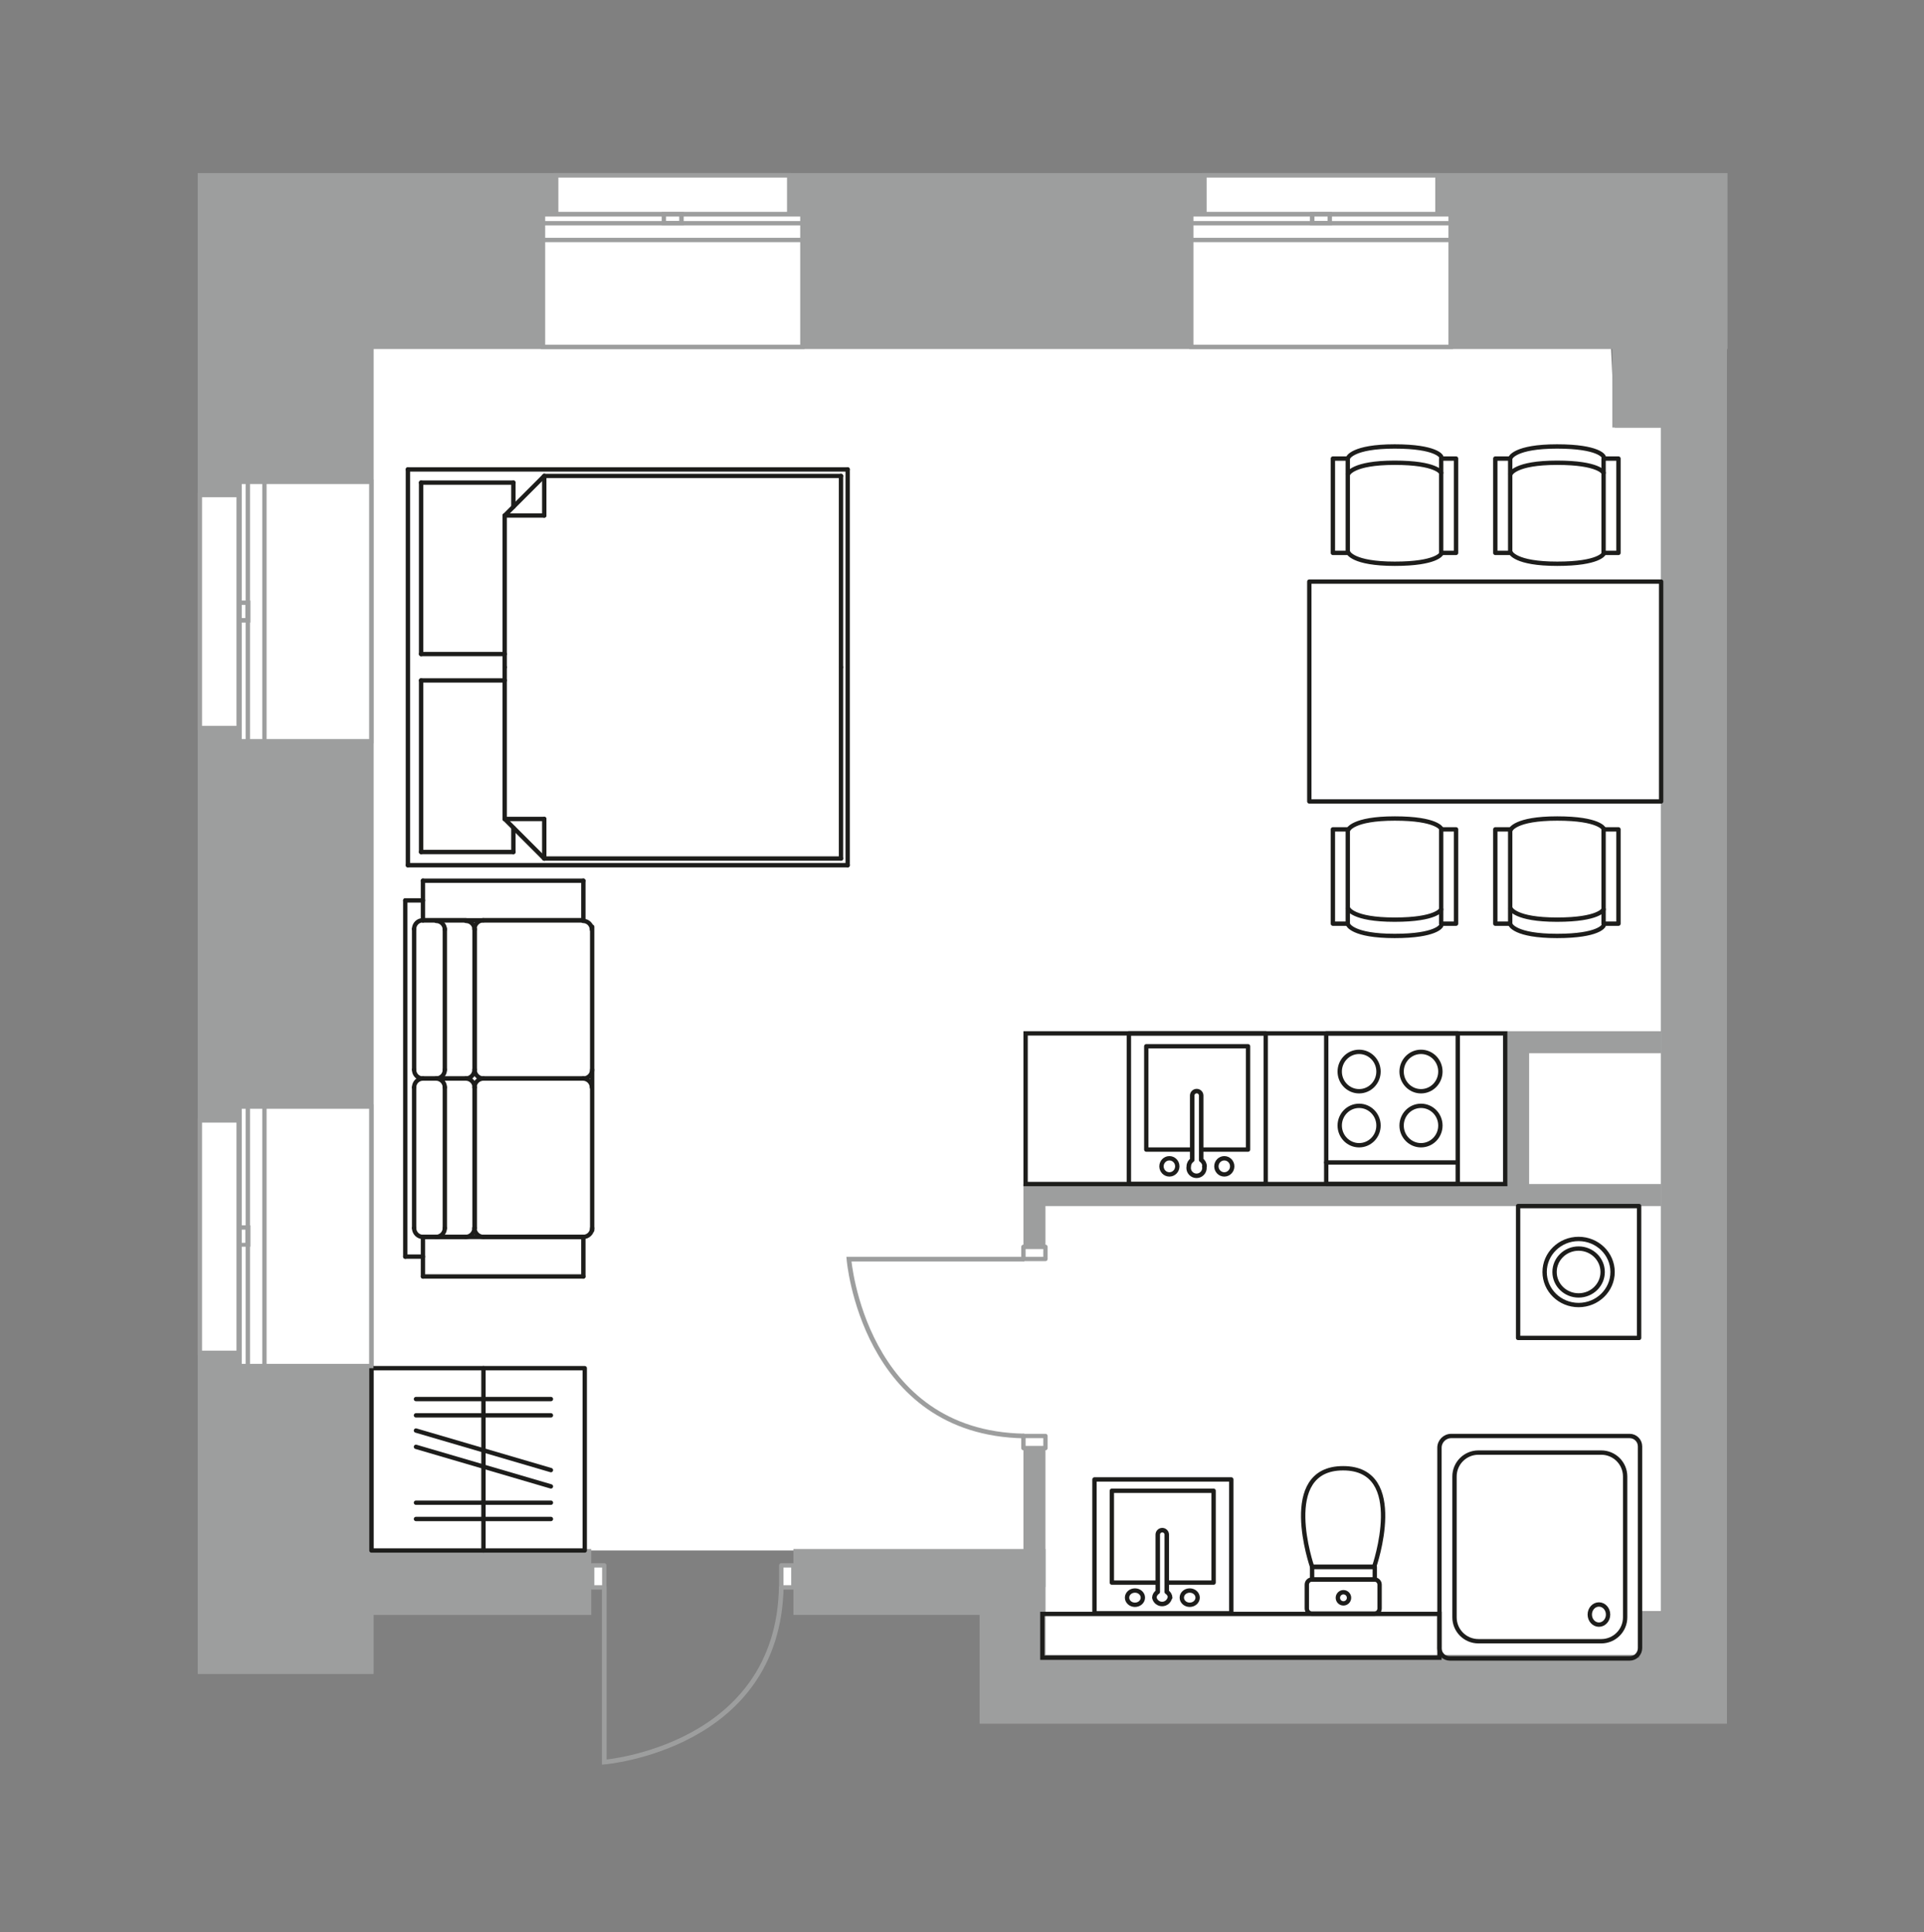 <?xml version="1.0" encoding="UTF-8"?>
<svg xmlns="http://www.w3.org/2000/svg" width="748" height="751" viewBox="0 0 748 751" fill="none">
  <rect x="0" y="0" width="748" height="751" fill="#808080" stroke="none"/>
  <path d="M145.134 135.373V602.692H406.143V643.339H637.239V626.272H645.802V602.692V594.973V166.19H627.77L626.323 135.373H145.134Z" fill="white"></path>
  <path d="M671.614 101.48H111.061V650.696" stroke="#9D9E9E" stroke-width="68.388" stroke-miterlimit="22.926"></path>
  <path d="M402.163 562.949V616.864" stroke="#9D9E9E" stroke-width="8.564" stroke-miterlimit="22.926"></path>
  <path d="M645.802 464.527H402.163V484.73" stroke="#9D9E9E" stroke-width="8.564" stroke-miterlimit="22.926"></path>
  <path d="M590.2 464.527V405.125H645.803" stroke="#9D9E9E" stroke-width="8.564" stroke-miterlimit="22.926"></path>
  <path d="M229.865 614.934H117.333" stroke="#9D9E9E" stroke-width="25.631" stroke-miterlimit="22.926"></path>
  <path d="M658.588 110.527V657.21H393.659V614.935H308.446" stroke="#9D9E9E" stroke-width="25.631" stroke-miterlimit="22.926"></path>
  <path d="M639.651 110.527V166.191" stroke="#9D9E9E" stroke-width="25.631" stroke-miterlimit="22.926"></path>
  <path d="M650.205 626.271V656.304" stroke="#9D9E9E" stroke-width="25.631" stroke-miterlimit="22.926"></path>
  <path d="M559.624 640.324V562.769C559.623 560.238 561.676 558.186 564.207 558.186H633.56C635.791 558.186 637.6 559.995 637.6 562.226L637.601 640.625C637.6 642.856 635.791 644.666 633.559 644.666H563.603C561.392 644.639 559.612 642.838 559.612 640.625C559.612 640.525 559.616 640.424 559.623 640.323L559.624 640.324Z" stroke="#1D1D1B" stroke-width="1.689" stroke-miterlimit="22.926" stroke-linecap="round" stroke-linejoin="round"></path>
  <path d="M574.761 564.638H622.524C627.652 564.637 631.811 568.796 631.811 573.924L631.811 628.684C631.811 633.812 627.652 637.971 622.524 637.971L574.761 637.971C569.632 637.971 565.473 633.812 565.473 628.683L565.474 573.925C565.473 568.796 569.632 564.637 574.761 564.637L574.761 564.638Z" stroke="#1D1D1B" stroke-width="1.689" stroke-miterlimit="22.926" stroke-linecap="round" stroke-linejoin="round"></path>
  <path d="M621.62 631.519C623.585 631.519 625.178 629.764 625.178 627.599C625.178 625.435 623.585 623.68 621.62 623.68C619.655 623.68 618.062 625.435 618.062 627.599C618.062 629.764 619.655 631.519 621.62 631.519Z" stroke="#1D1D1B" stroke-width="1.689" stroke-miterlimit="22.926" stroke-linecap="round" stroke-linejoin="round"></path>
  <path d="M534.355 627.236H510.052C508.952 627.237 508.061 626.346 508.061 625.247L508.061 615.959C508.061 614.86 508.952 613.969 510.051 613.969H534.355C535.454 613.969 536.345 614.86 536.345 615.959V625.246C536.345 626.346 535.454 627.237 534.355 627.237V627.236Z" stroke="#1D1D1B" stroke-width="1.689" stroke-miterlimit="22.926" stroke-linecap="round" stroke-linejoin="round"></path>
  <path d="M534.235 609.023C534.235 609.023 547.502 570.729 522.173 570.729C496.845 570.729 510.112 609.023 510.112 609.023H534.235Z" stroke="#1D1D1B" stroke-width="1.689" stroke-miterlimit="22.926" stroke-linecap="round" stroke-linejoin="round"></path>
  <path d="M534.476 609.084H510.112V613.969H534.476V609.084Z" stroke="#1D1D1B" stroke-width="1.689" stroke-miterlimit="22.926" stroke-linecap="round" stroke-linejoin="round"></path>
  <path d="M522.294 623.256C523.493 623.256 524.465 622.284 524.465 621.085C524.465 619.886 523.493 618.914 522.294 618.914C521.095 618.914 520.123 619.886 520.123 621.085C520.123 622.284 521.095 623.256 522.294 623.256Z" stroke="#1D1D1B" stroke-width="1.689" stroke-miterlimit="22.926" stroke-linecap="round" stroke-linejoin="round"></path>
  <path d="M585.194 401.689H398.725V460.248H585.194V401.689Z" stroke="#1D1D1B" stroke-width="1.689" stroke-miterlimit="22.926"></path>
  <path d="M566.74 401.689H515.6V460.248H566.74V401.689Z" stroke="#1D1D1B" stroke-width="1.689" stroke-miterlimit="22.926" stroke-linecap="round" stroke-linejoin="round"></path>
  <path d="M528.385 424.183C532.548 424.183 535.923 420.754 535.923 416.524C535.923 412.294 532.548 408.865 528.385 408.865C524.222 408.865 520.847 412.294 520.847 416.524C520.847 420.754 524.222 424.183 528.385 424.183Z" stroke="#1D1D1B" stroke-width="1.689" stroke-miterlimit="22.926" stroke-linecap="round" stroke-linejoin="round"></path>
  <path d="M552.447 424.183C556.611 424.183 559.986 420.754 559.986 416.524C559.986 412.294 556.611 408.865 552.447 408.865C548.284 408.865 544.909 412.294 544.909 416.524C544.909 420.754 548.284 424.183 552.447 424.183Z" stroke="#1D1D1B" stroke-width="1.689" stroke-miterlimit="22.926" stroke-linecap="round" stroke-linejoin="round"></path>
  <path d="M528.385 445.169C532.548 445.169 535.923 441.74 535.923 437.51C535.923 433.281 532.548 429.852 528.385 429.852C524.222 429.852 520.847 433.281 520.847 437.51C520.847 441.74 524.222 445.169 528.385 445.169Z" stroke="#1D1D1B" stroke-width="1.689" stroke-miterlimit="22.926" stroke-linecap="round" stroke-linejoin="round"></path>
  <path d="M552.447 445.169C556.611 445.169 559.986 441.74 559.986 437.51C559.986 433.281 556.611 429.852 552.447 429.852C548.284 429.852 544.909 433.281 544.909 437.51C544.909 441.74 548.284 445.169 552.447 445.169Z" stroke="#1D1D1B" stroke-width="1.689" stroke-miterlimit="22.926" stroke-linecap="round" stroke-linejoin="round"></path>
  <path d="M515.6 451.863H566.74" stroke="#1D1D1B" stroke-width="1.689" stroke-miterlimit="22.926" stroke-linecap="round" stroke-linejoin="round"></path>
  <path d="M485.204 446.858L485.204 406.693L445.643 406.693L445.643 446.858L485.204 446.858Z" stroke="#1D1D1B" stroke-width="1.689" stroke-miterlimit="22.926" stroke-linecap="round" stroke-linejoin="round"></path>
  <path d="M475.978 456.508C477.676 456.508 479.053 455.104 479.053 453.372C479.053 451.64 477.676 450.236 475.978 450.236C474.279 450.236 472.902 451.64 472.902 453.372C472.902 455.104 474.279 456.508 475.978 456.508Z" stroke="#1D1D1B" stroke-width="1.689" stroke-miterlimit="22.926" stroke-linecap="round" stroke-linejoin="round"></path>
  <path d="M454.629 456.508C456.328 456.508 457.705 455.104 457.705 453.372C457.705 451.64 456.328 450.236 454.629 450.236C452.931 450.236 451.554 451.64 451.554 453.372C451.554 455.104 452.931 456.508 454.629 456.508Z" stroke="#1D1D1B" stroke-width="1.689" stroke-miterlimit="22.926" stroke-linecap="round" stroke-linejoin="round"></path>
  <path d="M468.319 453.37C468.31 452.378 467.814 451.453 466.992 450.897V425.871C466.991 424.904 466.208 424.121 465.243 424.121C464.277 424.121 463.494 424.904 463.494 425.87V450.897C462.672 451.453 462.175 452.378 462.167 453.37C462.127 453.569 462.106 453.773 462.106 453.976C462.106 455.674 463.484 457.052 465.182 457.052C466.881 457.052 468.258 455.674 468.258 453.976C468.258 453.773 468.237 453.569 468.198 453.37L468.319 453.37Z" fill="white" stroke="#1D1D1B" stroke-width="1.749" stroke-miterlimit="22.926" stroke-linecap="round" stroke-linejoin="round"></path>
  <path d="M492.079 460.248L492.079 401.689L438.888 401.689L438.888 460.248L492.079 460.248Z" stroke="#1D1D1B" stroke-width="1.689" stroke-miterlimit="22.926" stroke-linecap="round" stroke-linejoin="round"></path>
  <path d="M471.817 615.176L471.817 579.475L432.255 579.475L432.255 615.176L471.817 615.176Z" stroke="#1D1D1B" stroke-width="1.689" stroke-miterlimit="22.926" stroke-linecap="round" stroke-linejoin="round"></path>
  <path d="M462.529 623.8C464.228 623.8 465.604 622.558 465.604 621.026C465.604 619.494 464.228 618.252 462.529 618.252C460.831 618.252 459.454 619.494 459.454 621.026C459.454 622.558 460.831 623.8 462.529 623.8Z" stroke="#1D1D1B" stroke-width="1.689" stroke-miterlimit="22.926" stroke-linecap="round" stroke-linejoin="round"></path>
  <path d="M441.241 623.8C442.939 623.8 444.316 622.558 444.316 621.026C444.316 619.494 442.939 618.252 441.241 618.252C439.542 618.252 438.166 619.494 438.166 621.026C438.166 622.558 439.542 623.8 441.241 623.8Z" stroke="#1D1D1B" stroke-width="1.689" stroke-miterlimit="22.926" stroke-linecap="round" stroke-linejoin="round"></path>
  <path d="M454.931 621.026C454.885 620.107 454.388 619.271 453.604 618.793V596.54C453.603 595.574 452.82 594.791 451.855 594.791C450.889 594.791 450.106 595.574 450.106 596.54V618.793C449.322 619.271 448.824 620.107 448.779 621.024C449.067 622.461 450.329 623.494 451.794 623.494C453.259 623.494 454.521 622.461 454.809 621.025L454.931 621.026Z" fill="white" stroke="#1D1D1B" stroke-width="1.749" stroke-miterlimit="22.926" stroke-linecap="round" stroke-linejoin="round"></path>
  <path d="M478.692 627.117L478.692 575.072L425.501 575.072L425.501 627.117L478.692 627.117Z" stroke="#1D1D1B" stroke-width="1.689" stroke-miterlimit="22.926" stroke-linecap="round" stroke-linejoin="round"></path>
  <path d="M227.332 531.83H144.41V602.691H227.332V531.83Z" stroke="#1D1D1B" stroke-width="1.689" stroke-miterlimit="22.926" stroke-linecap="round" stroke-linejoin="round"></path>
  <path d="M161.718 543.832H214.186" stroke="#1D1D1B" stroke-width="1.689" stroke-miterlimit="22.926" stroke-linecap="round" stroke-linejoin="round"></path>
  <path d="M161.718 550.164H214.186" stroke="#1D1D1B" stroke-width="1.689" stroke-miterlimit="22.926" stroke-linecap="round" stroke-linejoin="round"></path>
  <path d="M161.718 556.074L214.186 571.452" stroke="#1D1D1B" stroke-width="1.689" stroke-miterlimit="22.926" stroke-linecap="round" stroke-linejoin="round"></path>
  <path d="M161.718 562.406L214.186 577.784" stroke="#1D1D1B" stroke-width="1.689" stroke-miterlimit="22.926" stroke-linecap="round" stroke-linejoin="round"></path>
  <path d="M161.718 584.117H214.186" stroke="#1D1D1B" stroke-width="1.689" stroke-miterlimit="22.926" stroke-linecap="round" stroke-linejoin="round"></path>
  <path d="M161.718 590.449H214.186" stroke="#1D1D1B" stroke-width="1.689" stroke-miterlimit="22.926" stroke-linecap="round" stroke-linejoin="round"></path>
  <path d="M187.952 531.83V602.691" stroke="#1D1D1B" stroke-width="1.689" stroke-miterlimit="22.926" stroke-linecap="round" stroke-linejoin="round"></path>
  <path d="M560.348 215.219C560.348 215.219 558.659 219.139 542.255 219.139C525.852 219.139 524.163 214.736 524.163 214.736" stroke="#1D1D1B" stroke-width="1.689" stroke-miterlimit="22.926" stroke-linecap="round" stroke-linejoin="round"></path>
  <path d="M560.287 183.799C560.287 183.799 558.598 179.879 542.195 179.879C525.791 179.879 524.103 184.281 524.103 184.281" stroke="#1D1D1B" stroke-width="1.689" stroke-miterlimit="22.926" stroke-linecap="round" stroke-linejoin="round"></path>
  <path d="M560.287 177.467C560.287 177.467 558.598 173.547 542.195 173.547C525.791 173.547 524.103 177.949 524.103 177.949" stroke="#1D1D1B" stroke-width="1.689" stroke-miterlimit="22.926" stroke-linecap="round" stroke-linejoin="round"></path>
  <path d="M523.982 178.252H518.192V214.919H523.982V178.252Z" stroke="#1D1D1B" stroke-width="1.689" stroke-miterlimit="22.926" stroke-linecap="round" stroke-linejoin="round"></path>
  <path d="M566.077 178.252H560.287V214.919H566.077V178.252Z" stroke="#1D1D1B" stroke-width="1.689" stroke-miterlimit="22.926" stroke-linecap="round" stroke-linejoin="round"></path>
  <path d="M623.489 215.219C623.489 215.219 621.8 219.139 605.396 219.139C588.993 219.139 587.304 214.736 587.304 214.736" stroke="#1D1D1B" stroke-width="1.689" stroke-miterlimit="22.926" stroke-linecap="round" stroke-linejoin="round"></path>
  <path d="M623.429 183.799C623.429 183.799 621.74 179.879 605.336 179.879C588.933 179.879 587.244 184.281 587.244 184.281" stroke="#1D1D1B" stroke-width="1.689" stroke-miterlimit="22.926" stroke-linecap="round" stroke-linejoin="round"></path>
  <path d="M623.429 177.467C623.429 177.467 621.74 173.547 605.336 173.547C588.933 173.547 587.244 177.949 587.244 177.949" stroke="#1D1D1B" stroke-width="1.689" stroke-miterlimit="22.926" stroke-linecap="round" stroke-linejoin="round"></path>
  <path d="M587.123 178.252H581.334V214.919H587.123V178.252Z" stroke="#1D1D1B" stroke-width="1.689" stroke-miterlimit="22.926" stroke-linecap="round" stroke-linejoin="round"></path>
  <path d="M629.218 178.252H623.429V214.919H629.218V178.252Z" stroke="#1D1D1B" stroke-width="1.689" stroke-miterlimit="22.926" stroke-linecap="round" stroke-linejoin="round"></path>
  <path d="M560.348 322.144C560.348 322.144 558.659 318.164 542.255 318.164C525.852 318.164 524.163 322.566 524.163 322.566" stroke="#1D1D1B" stroke-width="1.689" stroke-miterlimit="22.926" stroke-linecap="round" stroke-linejoin="round"></path>
  <path d="M560.287 353.502C560.287 353.502 558.598 357.482 542.195 357.482C525.791 357.482 524.103 353.08 524.103 353.08" stroke="#1D1D1B" stroke-width="1.689" stroke-miterlimit="22.926" stroke-linecap="round" stroke-linejoin="round"></path>
  <path d="M560.287 359.834C560.287 359.834 558.598 363.815 542.195 363.815C525.791 363.815 524.103 359.412 524.103 359.412" stroke="#1D1D1B" stroke-width="1.689" stroke-miterlimit="22.926" stroke-linecap="round" stroke-linejoin="round"></path>
  <path d="M523.982 322.385H518.192V359.051H523.982V322.385Z" stroke="#1D1D1B" stroke-width="1.689" stroke-miterlimit="22.926" stroke-linecap="round" stroke-linejoin="round"></path>
  <path d="M566.077 322.385H560.287V359.051H566.077V322.385Z" stroke="#1D1D1B" stroke-width="1.689" stroke-miterlimit="22.926" stroke-linecap="round" stroke-linejoin="round"></path>
  <path d="M623.489 322.144C623.489 322.144 621.8 318.164 605.396 318.164C588.993 318.164 587.304 322.566 587.304 322.566" stroke="#1D1D1B" stroke-width="1.689" stroke-miterlimit="22.926" stroke-linecap="round" stroke-linejoin="round"></path>
  <path d="M623.429 353.502C623.429 353.502 621.74 357.482 605.336 357.482C588.933 357.482 587.244 353.08 587.244 353.08" stroke="#1D1D1B" stroke-width="1.689" stroke-miterlimit="22.926" stroke-linecap="round" stroke-linejoin="round"></path>
  <path d="M623.429 359.834C623.429 359.834 621.74 363.815 605.336 363.815C588.933 363.815 587.244 359.412 587.244 359.412" stroke="#1D1D1B" stroke-width="1.689" stroke-miterlimit="22.926" stroke-linecap="round" stroke-linejoin="round"></path>
  <path d="M587.123 322.385H581.334V359.051H587.123V322.385Z" stroke="#1D1D1B" stroke-width="1.689" stroke-miterlimit="22.926" stroke-linecap="round" stroke-linejoin="round"></path>
  <path d="M629.218 322.385H623.429V359.051H629.218V322.385Z" stroke="#1D1D1B" stroke-width="1.689" stroke-miterlimit="22.926" stroke-linecap="round" stroke-linejoin="round"></path>
  <path d="M645.803 226.074H509.026V311.529H645.803V226.074Z" stroke="#1D1D1B" stroke-width="1.689" stroke-miterlimit="22.926" stroke-linecap="round" stroke-linejoin="round"></path>
  <path d="M329.553 182.473V336.316" stroke="#1D1D1B" stroke-width="1.689" stroke-miterlimit="22.926" stroke-linecap="round" stroke-linejoin="round"></path>
  <path d="M329.553 336.316H158.582" stroke="#1D1D1B" stroke-width="1.689" stroke-miterlimit="22.926" stroke-linecap="round" stroke-linejoin="round"></path>
  <path d="M158.582 336.316V182.473" stroke="#1D1D1B" stroke-width="1.689" stroke-miterlimit="22.926" stroke-linecap="round" stroke-linejoin="round"></path>
  <path d="M158.582 182.473H329.553" stroke="#1D1D1B" stroke-width="1.689" stroke-miterlimit="22.926" stroke-linecap="round" stroke-linejoin="round"></path>
  <path d="M196.214 264.49H163.708" stroke="#1D1D1B" stroke-width="1.689" stroke-miterlimit="22.926" stroke-linecap="round" stroke-linejoin="round"></path>
  <path d="M163.708 264.49V331.189" stroke="#1D1D1B" stroke-width="1.689" stroke-miterlimit="22.926" stroke-linecap="round" stroke-linejoin="round"></path>
  <path d="M163.708 331.189H199.591" stroke="#1D1D1B" stroke-width="1.689" stroke-miterlimit="22.926" stroke-linecap="round" stroke-linejoin="round"></path>
  <path d="M199.591 331.189V321.781" stroke="#1D1D1B" stroke-width="1.689" stroke-miterlimit="22.926" stroke-linecap="round" stroke-linejoin="round"></path>
  <path d="M326.959 259.363V333.722" stroke="#1D1D1B" stroke-width="1.689" stroke-miterlimit="22.926" stroke-linecap="round" stroke-linejoin="round"></path>
  <path d="M326.959 333.723H211.592" stroke="#1D1D1B" stroke-width="1.689" stroke-miterlimit="22.926" stroke-linecap="round" stroke-linejoin="round"></path>
  <path d="M211.592 333.722V318.344" stroke="#1D1D1B" stroke-width="1.689" stroke-miterlimit="22.926" stroke-linecap="round" stroke-linejoin="round"></path>
  <path d="M211.592 318.344H196.214" stroke="#1D1D1B" stroke-width="1.689" stroke-miterlimit="22.926" stroke-linecap="round" stroke-linejoin="round"></path>
  <path d="M196.214 318.344V259.363" stroke="#1D1D1B" stroke-width="1.689" stroke-miterlimit="22.926" stroke-linecap="round" stroke-linejoin="round"></path>
  <path d="M196.214 318.344L211.592 333.722" stroke="#1D1D1B" stroke-width="1.689" stroke-miterlimit="22.926" stroke-linecap="round" stroke-linejoin="round"></path>
  <path d="M196.214 254.238H163.708" stroke="#1D1D1B" stroke-width="1.689" stroke-miterlimit="22.926" stroke-linecap="round" stroke-linejoin="round"></path>
  <path d="M163.708 254.239V187.6" stroke="#1D1D1B" stroke-width="1.689" stroke-miterlimit="22.926" stroke-linecap="round" stroke-linejoin="round"></path>
  <path d="M163.708 187.6H199.591" stroke="#1D1D1B" stroke-width="1.689" stroke-miterlimit="22.926" stroke-linecap="round" stroke-linejoin="round"></path>
  <path d="M199.591 187.6V197.008" stroke="#1D1D1B" stroke-width="1.689" stroke-miterlimit="22.926" stroke-linecap="round" stroke-linejoin="round"></path>
  <path d="M326.959 259.364V185.006" stroke="#1D1D1B" stroke-width="1.689" stroke-miterlimit="22.926" stroke-linecap="round" stroke-linejoin="round"></path>
  <path d="M326.959 185.006H211.592" stroke="#1D1D1B" stroke-width="1.689" stroke-miterlimit="22.926" stroke-linecap="round" stroke-linejoin="round"></path>
  <path d="M211.592 185.006V200.384" stroke="#1D1D1B" stroke-width="1.689" stroke-miterlimit="22.926" stroke-linecap="round" stroke-linejoin="round"></path>
  <path d="M211.592 200.383H196.214" stroke="#1D1D1B" stroke-width="1.689" stroke-miterlimit="22.926" stroke-linecap="round" stroke-linejoin="round"></path>
  <path d="M196.214 200.383V259.363" stroke="#1D1D1B" stroke-width="1.689" stroke-miterlimit="22.926" stroke-linecap="round" stroke-linejoin="round"></path>
  <path d="M196.214 200.384L211.592 185.006" stroke="#1D1D1B" stroke-width="1.689" stroke-miterlimit="22.926" stroke-linecap="round" stroke-linejoin="round"></path>
  <path d="M164.432 342.346H226.789" stroke="#1D1D1B" stroke-width="1.689" stroke-miterlimit="22.926" stroke-linecap="round" stroke-linejoin="round"></path>
  <path d="M226.789 480.811H187.952" stroke="#1D1D1B" stroke-width="1.689" stroke-miterlimit="22.926" stroke-linecap="round" stroke-linejoin="round"></path>
  <path d="M184.514 477.374V422.676" stroke="#1D1D1B" stroke-width="1.689" stroke-miterlimit="22.926" stroke-linecap="round" stroke-linejoin="round"></path>
  <path d="M187.952 419.238H226.789" stroke="#1D1D1B" stroke-width="1.689" stroke-miterlimit="22.926" stroke-linecap="round" stroke-linejoin="round"></path>
  <path d="M160.995 422.676V477.374" stroke="#1D1D1B" stroke-width="1.689" stroke-miterlimit="22.926" stroke-linecap="round" stroke-linejoin="round"></path>
  <path d="M164.432 480.811H181.137" stroke="#1D1D1B" stroke-width="1.689" stroke-miterlimit="22.926" stroke-linecap="round" stroke-linejoin="round"></path>
  <path d="M184.514 477.374V422.676" stroke="#1D1D1B" stroke-width="1.689" stroke-miterlimit="22.926" stroke-linecap="round" stroke-linejoin="round"></path>
  <path d="M181.137 419.238H164.432" stroke="#1D1D1B" stroke-width="1.689" stroke-miterlimit="22.926" stroke-linecap="round" stroke-linejoin="round"></path>
  <path d="M172.936 477.374V422.676" stroke="#1D1D1B" stroke-width="1.689" stroke-miterlimit="22.926" stroke-linecap="round" stroke-linejoin="round"></path>
  <path d="M226.789 419.238H187.952" stroke="#1D1D1B" stroke-width="1.689" stroke-miterlimit="22.926" stroke-linecap="round" stroke-linejoin="round"></path>
  <path d="M184.514 415.8V361.102" stroke="#1D1D1B" stroke-width="1.689" stroke-miterlimit="22.926" stroke-linecap="round" stroke-linejoin="round"></path>
  <path d="M187.952 357.725H226.789" stroke="#1D1D1B" stroke-width="1.689" stroke-miterlimit="22.926" stroke-linecap="round" stroke-linejoin="round"></path>
  <path d="M160.995 361.102V415.8" stroke="#1D1D1B" stroke-width="1.689" stroke-miterlimit="22.926" stroke-linecap="round" stroke-linejoin="round"></path>
  <path d="M164.432 419.238H181.137" stroke="#1D1D1B" stroke-width="1.689" stroke-miterlimit="22.926" stroke-linecap="round" stroke-linejoin="round"></path>
  <path d="M184.514 415.8V361.102" stroke="#1D1D1B" stroke-width="1.689" stroke-miterlimit="22.926" stroke-linecap="round" stroke-linejoin="round"></path>
  <path d="M181.137 357.725H164.432" stroke="#1D1D1B" stroke-width="1.689" stroke-miterlimit="22.926" stroke-linecap="round" stroke-linejoin="round"></path>
  <path d="M172.936 415.8V361.102" stroke="#1D1D1B" stroke-width="1.689" stroke-miterlimit="22.926" stroke-linecap="round" stroke-linejoin="round"></path>
  <path d="M230.227 478.218V360.258" stroke="#1D1D1B" stroke-width="1.689" stroke-miterlimit="22.926" stroke-linecap="round" stroke-linejoin="round"></path>
  <path d="M157.557 488.471V350.006" stroke="#1D1D1B" stroke-width="1.689" stroke-miterlimit="22.926" stroke-linecap="round" stroke-linejoin="round"></path>
  <path d="M157.557 488.471H164.432" stroke="#1D1D1B" stroke-width="1.689" stroke-miterlimit="22.926" stroke-linecap="round" stroke-linejoin="round"></path>
  <path d="M157.557 350.006H164.432" stroke="#1D1D1B" stroke-width="1.689" stroke-miterlimit="22.926" stroke-linecap="round" stroke-linejoin="round"></path>
  <path d="M226.79 496.189V480.811" stroke="#1D1D1B" stroke-width="1.689" stroke-miterlimit="22.926" stroke-linecap="round" stroke-linejoin="round"></path>
  <path d="M226.789 480.811H164.432" stroke="#1D1D1B" stroke-width="1.689" stroke-miterlimit="22.926" stroke-linecap="round" stroke-linejoin="round"></path>
  <path d="M164.432 480.811V496.189" stroke="#1D1D1B" stroke-width="1.689" stroke-miterlimit="22.926" stroke-linecap="round" stroke-linejoin="round"></path>
  <path d="M164.432 496.189H226.789" stroke="#1D1D1B" stroke-width="1.689" stroke-miterlimit="22.926" stroke-linecap="round" stroke-linejoin="round"></path>
  <path d="M226.79 342.346V357.724" stroke="#1D1D1B" stroke-width="1.689" stroke-miterlimit="22.926" stroke-linecap="round" stroke-linejoin="round"></path>
  <path d="M226.789 357.725H164.432" stroke="#1D1D1B" stroke-width="1.689" stroke-miterlimit="22.926" stroke-linecap="round" stroke-linejoin="round"></path>
  <path d="M164.432 357.724V342.346" stroke="#1D1D1B" stroke-width="1.689" stroke-miterlimit="22.926" stroke-linecap="round" stroke-linejoin="round"></path>
  <path d="M230.227 477.373C230.196 479.257 228.675 480.778 226.79 480.81" stroke="#1D1D1B" stroke-width="1.689" stroke-miterlimit="22.926" stroke-linecap="round" stroke-linejoin="round"></path>
  <path d="M187.952 480.812C187.953 480.811 187.952 480.811 187.952 480.811C186.044 480.811 184.487 479.281 184.455 477.373" stroke="#1D1D1B" stroke-width="1.689" stroke-miterlimit="22.926" stroke-linecap="round" stroke-linejoin="round"></path>
  <path d="M184.454 422.675C184.487 420.79 186.008 419.268 187.893 419.236" stroke="#1D1D1B" stroke-width="1.689" stroke-miterlimit="22.926" stroke-linecap="round" stroke-linejoin="round"></path>
  <path d="M226.669 419.238C228.554 419.269 230.075 420.791 230.108 422.675" stroke="#1D1D1B" stroke-width="1.689" stroke-miterlimit="22.926" stroke-linecap="round" stroke-linejoin="round"></path>
  <path d="M164.432 480.811C162.535 480.811 160.996 479.271 160.996 477.373" stroke="#1D1D1B" stroke-width="1.689" stroke-miterlimit="22.926" stroke-linecap="round" stroke-linejoin="round"></path>
  <path d="M184.454 477.374C184.455 477.373 184.455 477.373 184.455 477.373C184.455 479.248 182.952 480.777 181.078 480.81" stroke="#1D1D1B" stroke-width="1.689" stroke-miterlimit="22.926" stroke-linecap="round" stroke-linejoin="round"></path>
  <path d="M181.137 419.238C183.012 419.27 184.515 420.8 184.515 422.675V422.675" stroke="#1D1D1B" stroke-width="1.689" stroke-miterlimit="22.926" stroke-linecap="round" stroke-linejoin="round"></path>
  <path d="M160.995 422.675C160.995 420.776 162.535 419.236 164.433 419.236" stroke="#1D1D1B" stroke-width="1.689" stroke-miterlimit="22.926" stroke-linecap="round" stroke-linejoin="round"></path>
  <path d="M172.935 477.374C172.936 477.373 172.936 477.373 172.936 477.373C172.936 479.248 171.433 480.777 169.559 480.81" stroke="#1D1D1B" stroke-width="1.689" stroke-miterlimit="22.926" stroke-linecap="round" stroke-linejoin="round"></path>
  <path d="M169.559 419.238C171.434 419.27 172.936 420.8 172.936 422.675V422.675" stroke="#1D1D1B" stroke-width="1.689" stroke-miterlimit="22.926" stroke-linecap="round" stroke-linejoin="round"></path>
  <path d="M230.227 415.801C230.228 417.698 228.688 419.238 226.79 419.238" stroke="#1D1D1B" stroke-width="1.689" stroke-miterlimit="22.926" stroke-linecap="round" stroke-linejoin="round"></path>
  <path d="M187.952 419.237C186.055 419.236 184.515 417.697 184.515 415.799" stroke="#1D1D1B" stroke-width="1.689" stroke-miterlimit="22.926" stroke-linecap="round" stroke-linejoin="round"></path>
  <path d="M184.454 361.101C184.488 359.225 186.017 357.723 187.892 357.723H187.892" stroke="#1D1D1B" stroke-width="1.689" stroke-miterlimit="22.926" stroke-linecap="round" stroke-linejoin="round"></path>
  <path d="M226.669 357.966C226.67 357.965 226.67 357.965 226.67 357.965C228.545 357.965 230.075 359.468 230.108 361.342" stroke="#1D1D1B" stroke-width="1.689" stroke-miterlimit="22.926" stroke-linecap="round" stroke-linejoin="round"></path>
  <path d="M164.432 419.237C164.413 419.236 164.392 419.237 164.372 419.237C162.507 419.237 160.995 417.724 160.995 415.86C160.995 415.84 160.995 415.818 160.995 415.799" stroke="#1D1D1B" stroke-width="1.689" stroke-miterlimit="22.926" stroke-linecap="round" stroke-linejoin="round"></path>
  <path d="M184.454 415.801C184.455 415.819 184.455 415.84 184.455 415.86C184.455 417.725 182.943 419.237 181.078 419.237H181.078" stroke="#1D1D1B" stroke-width="1.689" stroke-miterlimit="22.926" stroke-linecap="round" stroke-linejoin="round"></path>
  <path d="M181.137 357.967C183.003 357.966 184.515 359.478 184.515 361.343" stroke="#1D1D1B" stroke-width="1.689" stroke-miterlimit="22.926" stroke-linecap="round" stroke-linejoin="round"></path>
  <path d="M160.995 361.101C160.995 361.1 160.995 361.1 160.995 361.1C160.995 359.235 162.508 357.723 164.372 357.723C164.392 357.723 164.413 357.723 164.432 357.723" stroke="#1D1D1B" stroke-width="1.689" stroke-miterlimit="22.926" stroke-linecap="round" stroke-linejoin="round"></path>
  <path d="M172.935 415.801C172.936 415.819 172.936 415.84 172.936 415.86C172.936 417.725 171.424 419.237 169.559 419.237H169.559" stroke="#1D1D1B" stroke-width="1.689" stroke-miterlimit="22.926" stroke-linecap="round" stroke-linejoin="round"></path>
  <path d="M169.559 357.967C171.424 357.966 172.936 359.478 172.936 361.343" stroke="#1D1D1B" stroke-width="1.689" stroke-miterlimit="22.926" stroke-linecap="round" stroke-linejoin="round"></path>
  <path d="M637.239 468.811H590.199V520.072H637.239V468.811Z" stroke="#1D1D1B" stroke-width="1.689" stroke-miterlimit="22.926" stroke-linecap="round" stroke-linejoin="round"></path>
  <path d="M613.719 507.287C621.013 507.287 626.926 501.536 626.926 494.441C626.926 487.347 621.013 481.596 613.719 481.596C606.425 481.596 600.512 487.347 600.512 494.441C600.512 501.536 606.425 507.287 613.719 507.287Z" stroke="#1D1D1B" stroke-width="1.689" stroke-miterlimit="22.926" stroke-linecap="round" stroke-linejoin="round"></path>
  <path d="M613.719 503.547C618.882 503.547 623.067 499.47 623.067 494.44C623.067 489.411 618.882 485.334 613.719 485.334C608.557 485.334 604.372 489.411 604.372 494.44C604.372 499.47 608.557 503.547 613.719 503.547Z" stroke="#1D1D1B" stroke-width="1.689" stroke-miterlimit="22.926" stroke-linecap="round" stroke-linejoin="round"></path>
  <path d="M559.624 627.357H405.238V644.364H559.624V627.357Z" stroke="#1D1D1B" stroke-width="1.689" stroke-miterlimit="22.926"></path>
  <path d="M558.84 68.131H468.259V83.268H558.84V68.131Z" fill="white" stroke="#9D9E9E" stroke-width="0.756" stroke-miterlimit="22.926"></path>
  <path d="M557.995 69.036V82.424H469.103V69.036H557.995ZM559.744 67.287H467.414V84.173L559.744 84.173V67.287Z" fill="#9D9E9E"></path>
  <path d="M563.966 83.328H463.132V134.83H563.966V83.328Z" fill="white" stroke="#9D9E9E" stroke-width="0.756" stroke-miterlimit="22.926"></path>
  <path d="M563.121 84.173V133.986H463.977V84.173H563.121ZM564.871 82.424H462.349V135.675H564.871V82.424Z" fill="#9D9E9E"></path>
  <path d="M462.288 86.766H564.871" stroke="#9D9E9E" stroke-width="1.689" stroke-miterlimit="22.926" stroke-linecap="round" stroke-linejoin="round"></path>
  <path d="M462.288 93.279H564.871" stroke="#9D9E9E" stroke-width="1.689" stroke-miterlimit="22.926" stroke-linecap="round" stroke-linejoin="round"></path>
  <path d="M516.987 83.328H510.172V86.705H516.987V83.328Z" fill="white" stroke="#9D9E9E" stroke-width="0.756" stroke-miterlimit="22.926"></path>
  <path d="M516.142 84.173V85.862L511.016 85.861V84.173H516.142ZM517.831 82.424H509.267V87.55H517.831V82.424Z" fill="#9D9E9E"></path>
  <path d="M306.817 68.131H216.235V83.268H306.817V68.131Z" fill="white" stroke="#9D9E9E" stroke-width="0.756" stroke-miterlimit="22.926"></path>
  <path d="M305.973 69.036V82.424H217.08V69.036H305.973ZM307.661 67.287H215.331V84.173L307.661 84.173V67.287Z" fill="#9D9E9E"></path>
  <path d="M311.943 83.328H211.11V134.83H311.943V83.328Z" fill="white" stroke="#9D9E9E" stroke-width="0.756" stroke-miterlimit="22.926"></path>
  <path d="M311.099 84.173V133.986H211.954V84.173H311.099ZM312.788 82.424H210.266V135.675H312.788V82.424Z" fill="#9D9E9E"></path>
  <path d="M210.205 86.766H312.787" stroke="#9D9E9E" stroke-width="1.689" stroke-miterlimit="22.926" stroke-linecap="round" stroke-linejoin="round"></path>
  <path d="M210.205 93.279H312.787" stroke="#9D9E9E" stroke-width="1.689" stroke-miterlimit="22.926" stroke-linecap="round" stroke-linejoin="round"></path>
  <path d="M264.903 83.328H258.088V86.705H264.903V83.328Z" fill="white" stroke="#9D9E9E" stroke-width="0.756" stroke-miterlimit="22.926"></path>
  <path d="M264.06 84.173V85.862L258.933 85.861V84.173H264.06ZM265.808 82.424H257.245V87.55H265.808V82.424Z" fill="#9D9E9E"></path>
  <path d="M92.847 192.424H77.71V283.005H92.847V192.424Z" fill="white" stroke="#9D9E9E" stroke-width="0.756" stroke-miterlimit="22.926"></path>
  <path d="M92.003 193.269V282.161H78.555V193.269H92.003ZM93.692 191.58H76.866V283.85H93.993V191.58H93.692Z" fill="#9D9E9E"></path>
  <path d="M144.35 187.299H92.848V288.132H144.35V187.299Z" fill="white" stroke="#9D9E9E" stroke-width="0.756" stroke-miterlimit="22.926"></path>
  <path d="M143.506 188.143V287.288H93.994V188.143H143.807H143.506ZM145.496 186.395H92.003V288.916H145.194V186.395H145.496Z" fill="#9D9E9E"></path>
  <path d="M96.346 288.977V186.395" stroke="#9D9E9E" stroke-width="1.689" stroke-miterlimit="22.926" stroke-linecap="round" stroke-linejoin="round"></path>
  <path d="M102.798 288.977V186.395" stroke="#9D9E9E" stroke-width="1.689" stroke-miterlimit="22.926" stroke-linecap="round" stroke-linejoin="round"></path>
  <path d="M96.225 234.277H92.848V241.092H96.225V234.277Z" fill="white" stroke="#9D9E9E" stroke-width="0.756" stroke-miterlimit="22.926"></path>
  <path d="M95.38 235.122V240.248H93.993V235.122H95.682H95.38ZM97.37 233.434H92.305V241.997H97.37V233.434Z" fill="#9D9E9E"></path>
  <path d="M92.847 435.281H77.71V525.863H92.847V435.281Z" fill="white" stroke="#9D9E9E" stroke-width="0.756" stroke-miterlimit="22.926"></path>
  <path d="M92.003 436.365V525.016H78.555V436.365H92.003ZM93.692 434.677H76.866V526.826H93.993V434.436L93.692 434.677Z" fill="#9D9E9E"></path>
  <path d="M144.35 430.154H92.848V530.988H144.35V430.154Z" fill="white" stroke="#9D9E9E" stroke-width="0.756" stroke-miterlimit="22.926"></path>
  <path d="M143.506 430.999V530.144H93.994V430.999H143.807H143.506ZM145.496 429.311H92.003V531.833H145.194V429.311H145.496Z" fill="#9D9E9E"></path>
  <path d="M96.346 531.833V429.311" stroke="#9D9E9E" stroke-width="1.689" stroke-miterlimit="22.926" stroke-linecap="round" stroke-linejoin="round"></path>
  <path d="M102.798 531.833V429.311" stroke="#9D9E9E" stroke-width="1.689" stroke-miterlimit="22.926" stroke-linecap="round" stroke-linejoin="round"></path>
  <path d="M96.225 477.133H92.848V483.948H96.225V477.133Z" fill="white" stroke="#9D9E9E" stroke-width="0.756" stroke-miterlimit="22.926"></path>
  <path d="M95.38 477.978V483.104L93.993 483.104V477.978H95.682H95.38ZM97.37 476.289H92.305V484.611H97.37V476.289Z" fill="#9D9E9E"></path>
  <path d="M406.442 489.378L406.442 484.674L397.879 484.674L397.879 489.378L406.442 489.378Z" fill="white" stroke="#9D9E9E" stroke-width="1.689" stroke-miterlimit="22.926" stroke-linecap="round" stroke-linejoin="round"></path>
  <path d="M406.442 562.89L406.442 558.186L397.879 558.186L397.879 562.89L406.442 562.89Z" fill="white" stroke="#9D9E9E" stroke-width="1.689" stroke-miterlimit="22.926" stroke-linecap="round" stroke-linejoin="round"></path>
  <path d="M398.242 489.436H330.035C330.035 489.436 335.523 557.161 398.242 558.186" stroke="#9D9E9E" stroke-width="1.809" stroke-miterlimit="22.926"></path>
  <path d="M234.931 608.482H230.227V617.046H234.931V608.482Z" fill="white" stroke="#9D9E9E" stroke-width="1.689" stroke-miterlimit="22.926" stroke-linecap="round" stroke-linejoin="round"></path>
  <path d="M308.446 608.482H303.742V617.046H308.446V608.482Z" fill="white" stroke="#9D9E9E" stroke-width="1.689" stroke-miterlimit="22.926" stroke-linecap="round" stroke-linejoin="round"></path>
  <path d="M234.931 616.744V684.951C234.931 684.951 302.656 679.403 303.742 616.744" stroke="#9D9E9E" stroke-width="1.809" stroke-miterlimit="22.926"></path>
</svg>
